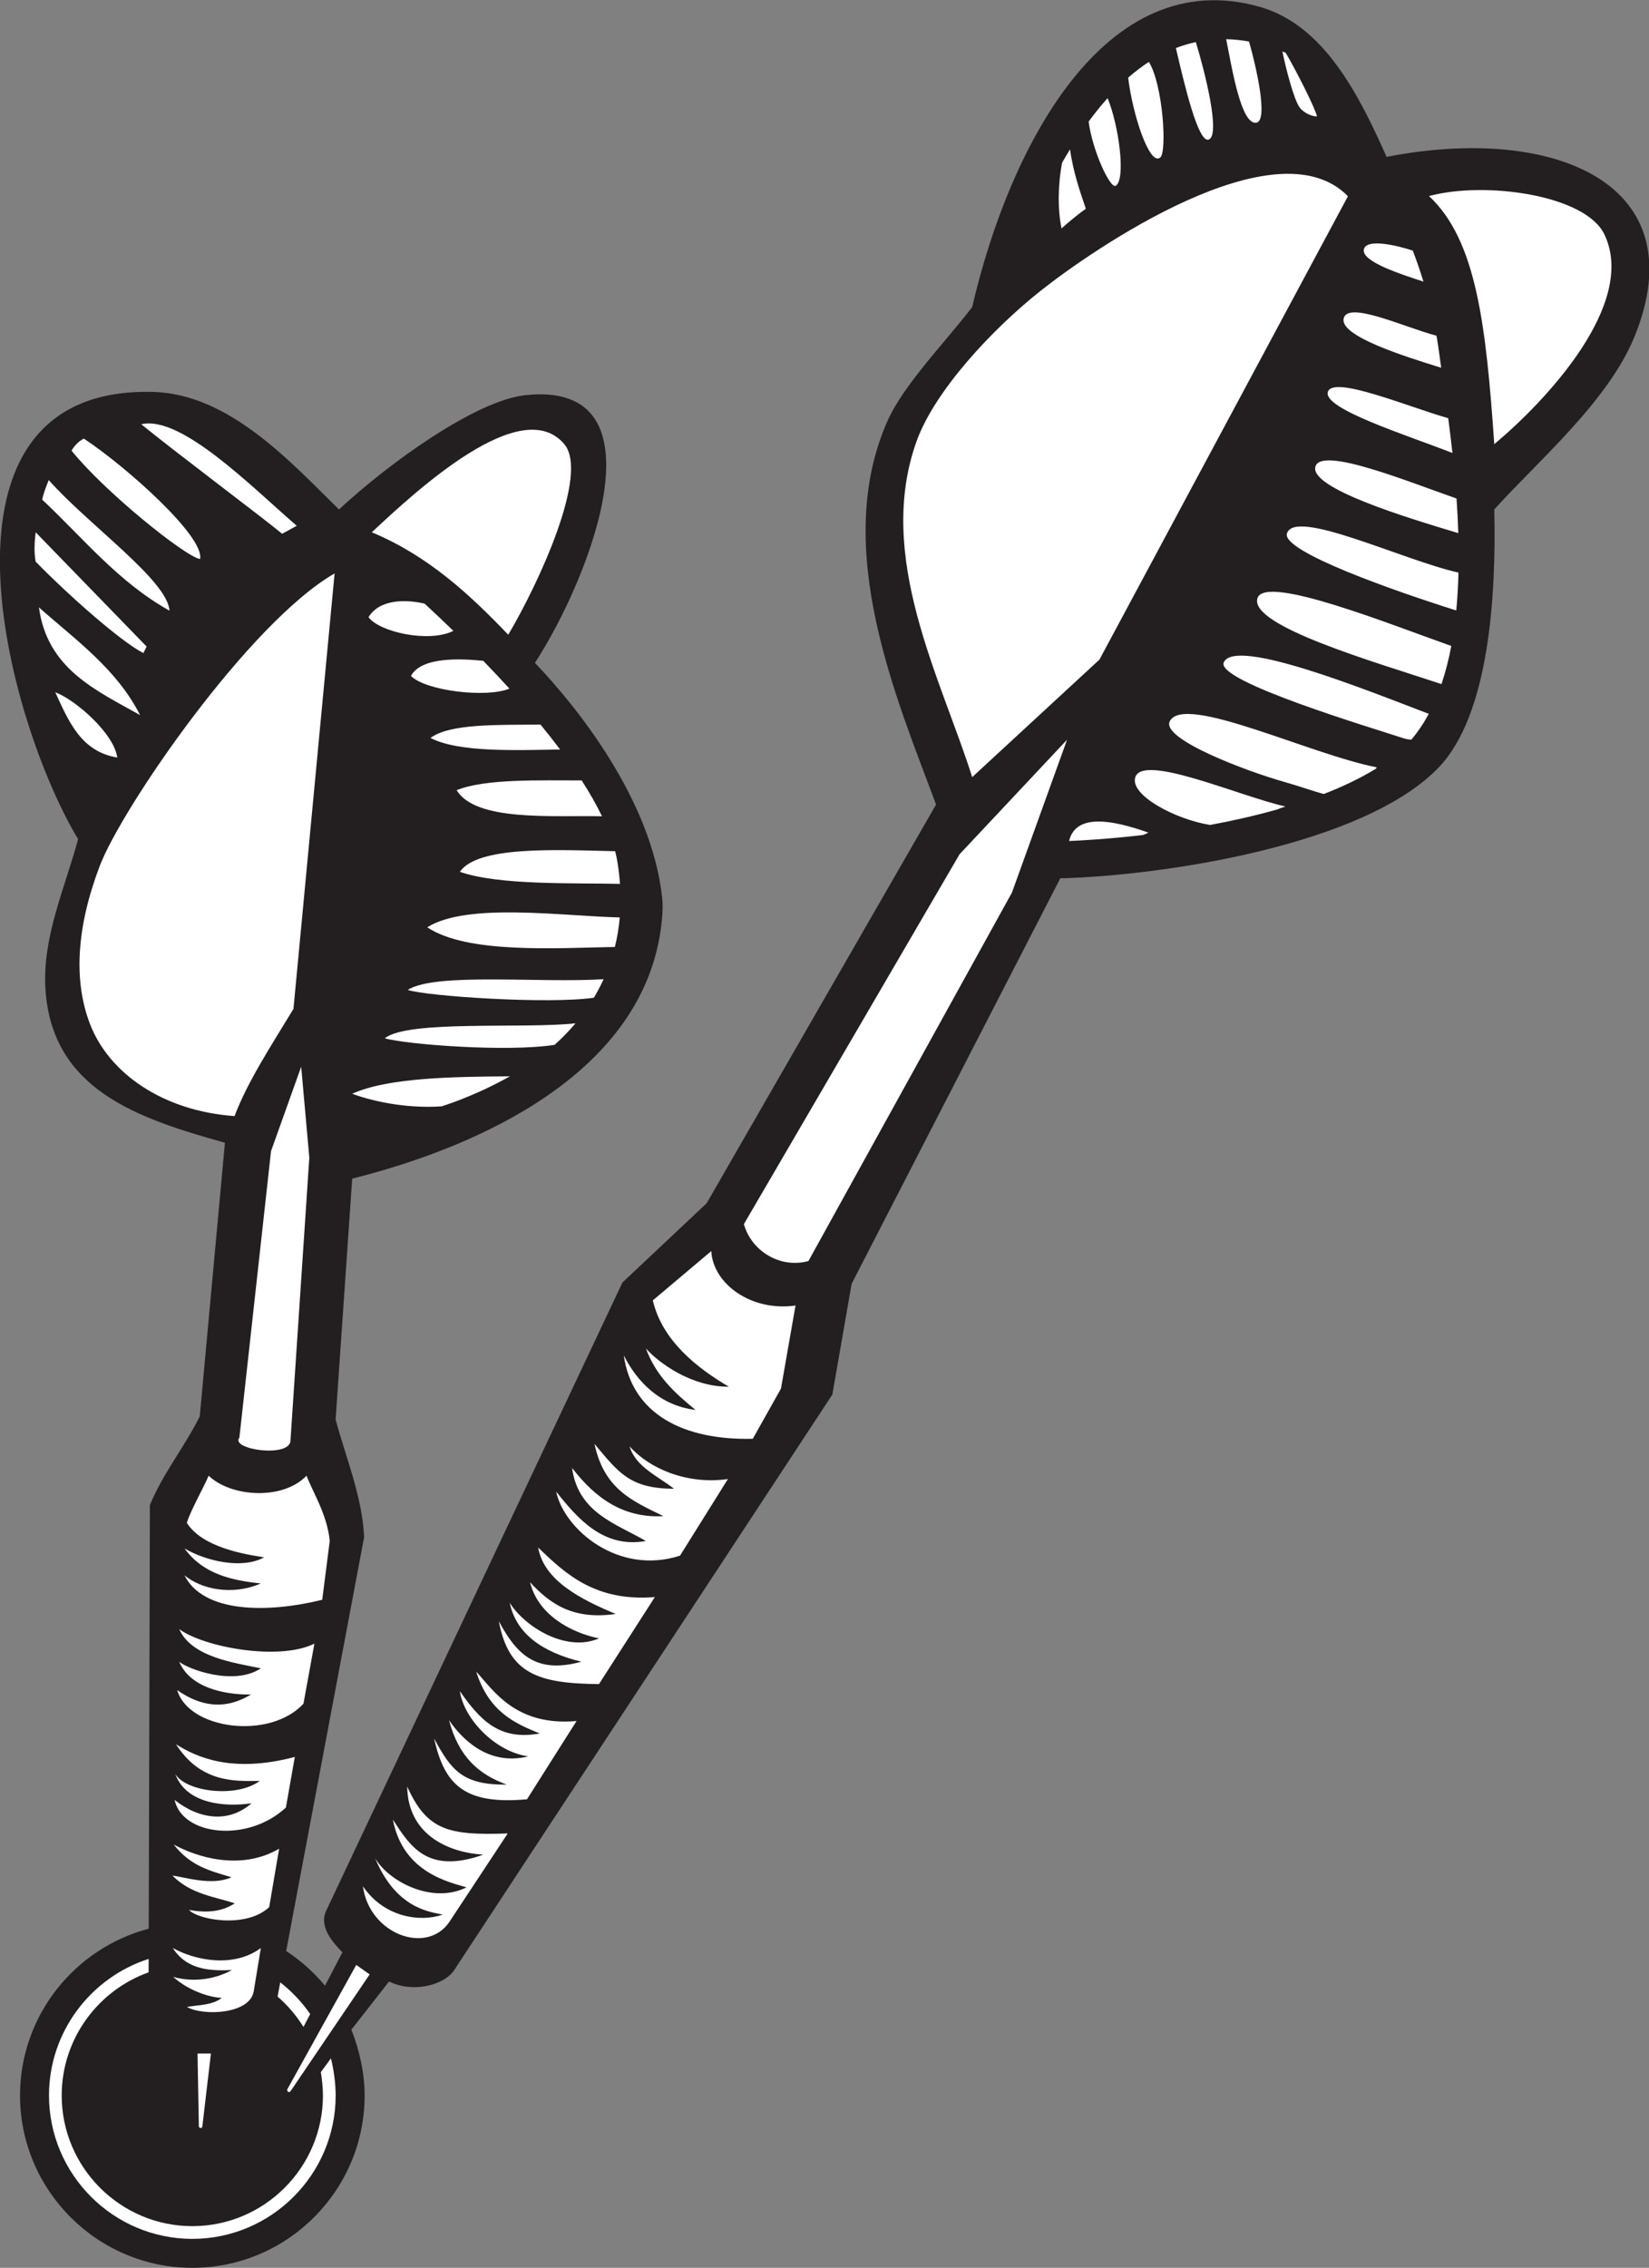 <?xml version="1.0" encoding="UTF-8" standalone="no"?>
<svg
   xmlns:dc="http://purl.org/dc/elements/1.1/"
   xmlns:cc="http://creativecommons.org/ns#"
   xmlns:rdf="http://www.w3.org/1999/02/22-rdf-syntax-ns#"
   xmlns:svg="http://www.w3.org/2000/svg"
   xmlns="http://www.w3.org/2000/svg"
   viewBox="0 0 421.987 580.107"
   height="580.107"
   width="421.987"
   xml:space="preserve"
   id="svg2"
   version="1.1"><rect x="0" y="0" width="421.987" height="580.107" fill="#808080" stroke="none"/><defs
     id="defs6" /><g
     transform="matrix(1.333,0,0,-1.333,0,580.107)"
     id="g10"><g
       transform="scale(0.1)"
       id="g12"><path
         id="path14"
         style="fill:#231f20;fill-opacity:1;fill-rule:nonzero;stroke:none"
         d="m 549.379,607.93 c 28.066,-18.328 53.215,-40.782 74.535,-66.516 l 33.43,64.027 c -19.977,20.418 -45.266,49.872 -31.082,79.942 L 1194.92,1890.8 1356.6,2042.9 1797,2807.95 c -73.81,199.23 -201.68,490.72 -93.52,735.48 31.35,70.92 114.12,155.03 162.89,219.25 71.66,308.61 254.86,659.71 551.25,576.32 123.22,-34.67 190.29,-166.8 244.32,-288.16 322.46,62.97 594.94,-51.84 476.09,-344.54 -50.76,-125.04 -187.17,-240.51 -269.37,-332.02 3.9,-165.11 -9.69,-393.71 -106.51,-494.88 -143.4,-149.87 -529.26,-207.8 -726.66,-212.99 L 1634.91,1888.3 1597.96,1675.88 872.227,571.746 C 852.207,541.289 791.098,527.285 746.895,549.5 l -72.36,-92.516 c 15.176,-37.89 25.453,-83.007 25.453,-126.211 C 699.988,148.594 551.402,0 369.219,0 187.035,0 38.445,148.594 38.445,330.773 c 0,153.29 105.207,282.793 247.094,320.008 l 2.211,812.879 c 24.691,60.28 65.875,110.73 95.719,170.08 L 431.82,2159 c -168.382,46.98 -332.125,101.88 -344.531,294.42 -6.445,99.97 37.422,194.31 62.645,288.17 -136.336,226.37 -311.504,870.39 144.074,858.21 146.262,-3.91 264.332,-134.92 356.758,-225.52 97.586,90.57 263.027,208.96 357.374,219.26 273.7,29.86 124.5,-351.27 18.8,-513.68 78.75,-82.25 223.89,-261.12 244.31,-451.03 2.7,-25.08 -2.04,-59.61 -6.26,-81.45 -48.83,-252.69 -329.174,-391.86 -588.857,-457.28 l -31.852,-462.23 c 19.125,-71.19 51.61,-149.35 54.703,-225.9 L 549.379,607.93 v 0" /><path
         id="path16"
         style="fill:#ffffff;fill-opacity:1;fill-rule:evenodd;stroke:none"
         d="M 569.633,3342.96 541.68,3327.6 c -39.782,32.83 -207.895,158.97 -270.473,210.15 76.219,18.05 212.031,-120.22 298.426,-194.79 z m 300.742,-201.69 c -46.859,-23.39 -141.895,-2.38 -162.914,26.29 21.598,35.21 72.301,34.23 107.769,25.92 16.762,-15.47 35.399,-33.03 55.145,-52.21 z m -22.672,-912.38 c -57.562,-4.08 -122.308,6 -171.57,24.08 69.711,31.64 197.64,32.63 302.75,33.52 -69.195,-38.97 -129.942,-57.23 -131.18,-57.6 z m 216.997,117.99 c -91.774,-14.33 -286.083,0.85 -325.923,12.58 44.188,35.67 267.423,17.77 366.063,28.72 -13.02,-15.45 -26.63,-29.2 -40.14,-41.3 z m 75.37,90.41 c -87.37,-12.7 -320.445,2.79 -357.316,14.99 53.23,33.95 252.826,12.75 376.046,20.57 -5.72,-12.5 -12,-24.35 -18.73,-35.56 z m 40.36,97.43 c -112.73,-2.07 -283.426,-13.61 -360.211,37.73 76.883,48.25 260.491,21.34 369.581,18.91 -1.74,-19.92 -4.94,-38.8 -9.37,-56.64 z m 9.78,121.03 c -85.58,2.14 -232.73,-3.21 -307.358,23.19 34.125,49.61 181.878,42.34 298.098,39.48 1.76,-6.88 3.21,-13.66 4.3,-20.32 2.38,-14.55 4,-28.65 4.96,-42.35 z m -34.52,129.77 c -98.66,1.86 -242.139,-10.14 -279.096,50.03 55.183,22.41 160.436,18.56 240.086,18.74 14.95,-23.24 28.17,-46.29 39.01,-68.77 z m -80.42,128.09 c -84.29,-1.29 -194.618,-5.99 -248.786,22.18 37.403,28.09 131.735,24.78 211.176,25.66 12.98,-15.81 25.58,-31.8 37.61,-47.84 z M 788.891,3054.8 c 20.672,38.1 99.562,32.88 138.914,28.99 16.582,-17.11 33.402,-34.96 50.117,-53.34 -44.133,-18.32 -160.93,-4.31 -189.031,24.35 z M 225.098,2898.2 c -69.84,11.59 -93.262,69.6 -119.012,125.28 38.152,-14.12 113.039,-78.98 119.012,-125.28 z m 43.851,81.44 C 183.383,3027.7 90.637,3068.59 74.758,3186.36 145.559,3123.52 223.98,3068.3 268.949,2979.64 Z m 12.535,131.55 -6.269,-12.53 c -43.902,22.61 -143.746,111 -206.723,175.4 -3.25,16.62 -2.523,35.9 0,56.38 L 281.484,3111.19 Z m 43.848,68.9 c -97.937,54.5 -165.637,139.23 -244.305,212.98 2.469,12.55 7.215,24.03 12.524,37.59 75.426,-85.36 228.344,-192.6 231.781,-250.57 z m 58.707,99.05 c -28.101,4.22 -183.351,129.2 -246.641,207.91 4.02,7.72 13.125,18.27 23.614,23.13 81.89,-54.01 232.488,-188.75 223.027,-231.04 v 0" /><path
         id="path18"
         style="fill:#ffffff;fill-opacity:1;fill-rule:evenodd;stroke:none"
         d="m 2868.66,3499.57 c -15.92,229.28 -34.36,391.35 -125.3,476.09 108.3,29.14 300.39,2.2 336.68,-73.55 63.89,-133.36 -113.47,-320.8 -211.38,-402.54 z M 2048.52,2932.45 1942.7,2639.11 1552.02,1932 c -54.01,-14.77 -109.22,18.72 -123.94,70.81 l 414.09,709.82 206.35,219.82 z m -182.15,-71.84 c -59.94,189.8 -186.62,423.45 -106.5,645.23 34.43,95.32 143.4,213.14 238.04,288.16 97.76,77.5 451.63,322.54 589.81,181.34 l -477.03,-889.21 -244.32,-225.52 v 0" /><path
         id="path20"
         style="fill:#ffffff;fill-opacity:1;fill-rule:evenodd;stroke:none"
         d="m 2528.42,4128.48 c -8.51,-0.52 -25.02,6.14 -33.2,16.93 -11.74,15.47 -27.77,79.99 -33.28,107.74 2.15,-0.88 4.26,-1.78 6.35,-2.69 18.55,-31.39 55.56,-103.64 60.13,-121.98 z m 204.28,-317.02 c -45.1,14.66 -117.23,38.16 -114.55,60.73 2.83,23.92 66.87,7.96 94.08,-1.26 6.84,-17.88 13.83,-37.81 20.47,-59.47 z M 2204.63,2754.12 c -3.14,-1.64 -6.62,-3.15 -10.35,-4.56 -70.21,-8.17 -123.69,-10.82 -141.89,-11.54 12.77,53.52 82.85,40.77 152.24,16.1 z m 263.11,50.11 c -5.26,-1.53 -10.76,-3.55 -16.49,-5.87 -42.75,-12.06 -86.25,-21.74 -128.1,-29.51 -66.66,10.59 -154.96,57.32 -143.58,91.76 15.16,45.76 200.88,-36.93 288.17,-56.38 z m 175.39,75.17 c -0.61,-0.94 -1.23,-1.85 -1.84,-2.76 -30.31,-18.48 -64.16,-34.51 -99.96,-48.42 -20.21,5.32 -45,14.53 -78.22,23.93 -65.45,18.51 -235.98,81.21 -217.17,116.12 28.44,52.82 268.52,-63.99 397.19,-88.87 z m 99.75,102.67 c 0,0 0,0 0,-0.01 -9.65,-18.04 -20.77,-34.67 -33.5,-49.62 -5.67,0.46 -10.76,1.34 -14.79,2.68 -57.81,19.23 -360.86,109.22 -345.31,145.51 21,49 271.13,-51.82 393.6,-98.56 z m 24.43,57.07 c -126.82,42.11 -369.42,111.54 -353.32,164.7 14.16,46.72 254.3,-49.98 372.15,-91.54 -4.81,-25.5 -11,-50.03 -18.83,-73.16 z m 28.36,141.31 c -115.65,36.35 -335.41,113.04 -325.04,147.59 14.9,49.67 222.83,-51.31 329.3,-74.95 -0.61,-24.48 -1.98,-48.79 -4.26,-72.64 z m 3.92,148.4 c -98.02,29.4 -286.01,86.05 -274.29,127.63 11.07,39.28 175.95,-28.12 270.9,-61.25 1.52,-21.85 2.69,-44.06 3.39,-66.38 z m -11.29,153.78 c -88.63,34.7 -249.08,84.85 -239.12,117.17 9.95,32.23 151.9,-27.77 231.08,-50.46 2.77,-21.16 5.51,-43.5 8.04,-66.71 z m -21.54,163.54 c -74,22.85 -192.99,60.64 -187.4,93.69 6.09,35.98 113.57,-14.8 178.38,-32.25 1.91,-10.88 3.65,-21.97 5.14,-33.26 1.15,-8.63 2.46,-18.07 3.88,-28.18 z m -354.43,470.4 c -29.16,-6.09 -46.74,101.24 -58.34,160.11 15.15,-0.31 29.8,-1.91 43.85,-4.47 13.77,-47.95 37.2,-150.89 14.49,-155.64 z m -327.79,-165.28 c -11.14,-7.56 -33.44,-25.77 -46.61,-37.72 -8.47,39.68 -6.11,89.44 1.06,126.01 4.86,8.53 9.9,17.06 15.14,25.59 6.25,-42.51 17.81,-76.93 30.41,-113.88 z m 57.36,44.12 c -10.67,-6.3 -44.81,67.77 -51.97,123.16 11.46,15.61 23.61,30.72 36.4,45.01 21.72,-52.54 35.51,-156.4 15.57,-168.17 z m 85.58,54.27 c -20.84,-17.32 -53.49,83.78 -61.64,153.17 12.72,11.12 25.96,21.27 39.73,30.21 27.05,-43.25 35.14,-172.38 21.91,-183.38 z m 92.86,34.34 c -20.28,-7.04 -47.13,107.99 -62.89,175.65 12.91,4.98 25.68,8.76 38.28,11.46 17.15,-56.05 48.24,-178.92 24.61,-187.11 v 0" /><path
         id="path22"
         style="fill:#ffffff;fill-opacity:1;fill-rule:evenodd;stroke:none"
         d="m 975.719,3133.84 c -73.574,76.86 -153.77,151.59 -261.992,196.6 87.113,81.45 287.433,266.61 369.583,169.13 48.09,-57.05 -48.95,-266.68 -107.591,-365.73 z M 578.207,2304.87 593.816,2130.45 557.59,1586.91 c -2.199,-32.97 -116.043,-16.54 -98.039,6.1 l 60.742,549.87 57.914,161.99 z m 64.141,946.61 -78.969,-835.64 c -43.481,-71.62 -88.887,-141.06 -113.063,-205.69 -137.523,9.76 -241.179,82.12 -277.609,176.87 -32.144,83.61 -25.582,186.24 18.606,302.71 42.414,111.81 286.597,467.2 451.035,561.75 v 0" /><path
         id="path24"
         style="fill:#ffffff;fill-opacity:1;fill-rule:evenodd;stroke:none"
         d="M 683.914,581.27 709.633,563.059 557.809,338.992 c -2.875,-4.246 -8.153,0.207 -5.95,4.172 L 683.914,581.27 Z M 404.926,411.309 388.438,271.34 c -0.528,-4.504 -6.59,-3.496 -6.657,0.113 l -2.562,139.836 25.707,0.02 v 0" /><path
         id="path26"
         style="fill:#ffffff;fill-opacity:1;fill-rule:evenodd;stroke:none"
         d="m 500.742,613.645 -13.633,-82.856 c -7.367,-44.805 -98.359,-47.684 -128.179,-30.152 24.793,4.312 49.054,3.316 66.871,17.449 -19.707,0.43 -61.406,11.582 -93.481,40.352 34.168,-9.993 76.137,-7.04 112.961,13.027 -36.593,-1.426 -85.5,-2.141 -113.562,42.355 43.265,-24.347 117.008,-38.461 169.023,-0.175 z m 117.867,668.345 c -106.476,-26.26 -228.55,-25.21 -264.464,46.96 32.05,-26.58 91.152,-39.72 146.589,-15.64 -55.027,5.71 -110.914,17.74 -146.441,67.14 41.367,-24.58 111.504,-40.2 152.711,-17.01 -37.563,5.83 -118.375,18.9 -148.356,66.18 7.286,24.02 32.715,68.24 41.86,90.42 44.062,-41.76 143.058,-47.02 187.926,0 13.265,-34.15 39.593,-74.54 44.589,-125.09 L 618.609,1281.99 Z M 450.613,699.414 c -35.804,12.324 -84.312,17.063 -119.636,53.359 24.043,-3.085 76.378,-20.261 113.382,-3.25 -42.394,12.77 -78.242,21.172 -110.914,62.813 42.801,-23.606 128.098,-51.484 202.414,-8.039 L 516.797,692.195 c -44.883,-41.851 -138.289,-23.894 -153.883,-5.308 35.207,-6.543 63.719,-3.11 87.699,12.527 z m 48.098,235.02 c -50.25,-0.977 -113.922,-2.743 -160.852,70.286 38.325,-24.115 106.481,-56.486 228.133,-24.31 l -17.133,-97.121 c -73.718,-68.453 -198.902,-53.711 -213.629,14.594 47.817,-37.942 104.45,-44.453 147.598,-6.399 -50.289,-7.57 -125.433,-1.64 -146.281,56.192 20.418,-34.414 117.535,-46.582 162.164,-13.242 z m 104.887,263.426 -21.032,-115.3 c -64.586,-69.99 -220.269,-49.83 -242.425,26.09 41.093,-28.73 88.492,-40.92 141.8,-8.32 -30.562,-1.06 -113.589,4.96 -137.82,62.64 17.641,-14.51 105.445,-46.79 156.613,-12.53 -51.941,10.84 -132.929,21.58 -156.613,75.17 47.633,-34.95 192.402,-61.38 259.477,-27.75 v 0" /><path
         id="path28"
         style="fill:#ffffff;fill-opacity:1;fill-rule:evenodd;stroke:none"
         d="m 1397.39,1513.64 -91.92,-147.01 c -118.53,-38.41 -222.4,50.57 -237.8,122.92 41.19,-51.56 90.47,-109.28 172.25,-94.79 -56.9,33.28 -129.82,53.54 -141.71,140.17 30.08,-38.07 83.14,-97.96 175.39,-92.4 -61.71,29.95 -113.78,52.33 -132.37,138.64 47,-56.04 68.34,-85.81 152.72,-86.16 -31.91,24.97 -73.48,41.85 -85.34,81.4 37.66,-42.48 109.94,-73.94 188.78,-62.77 z m 129.81,333.03 -27.91,-159.39 -54.11,-96.34 c -133.45,-3.33 -231.88,47.72 -247.62,159.93 25.11,-49.75 68.84,-96.22 137.73,-104.59 -41.09,33.43 -75.93,65.72 -95.37,118.07 22.76,-25.91 85.8,-73.92 159.38,-73.55 -60.86,35.51 -128.59,89 -145.98,165.78 l 112.16,94.53 c 3.36,-63.38 77.52,-116.65 161.72,-104.44 z m -490.95,-821.2 c -49,19.69 -97.816,41.96 -122.07,118.7 32.679,-35.22 75.484,-105.34 192.68,-94.83 L 1011.7,899.133 c -120.786,-10.918 -158.575,28.262 -178.321,116.647 32.691,-60.46 54.391,-89.46 139.488,-88.456 -52.929,19.219 -92.179,52.305 -110.828,123.636 24.145,-35.28 74.613,-88.472 152.131,-69.507 -65.936,9.477 -124.252,74.207 -131.318,125.147 38.32,-54.63 75.199,-95.56 153.398,-81.13 z m 113.66,182.41 c -54.97,11.38 -117.14,45.64 -132.29,107.75 36.04,-38.66 79.42,-73.21 164.37,-60.84 -65.88,27.49 -138.09,63.83 -148.79,127.43 53.04,-51.37 110.45,-104.17 223.98,-95.04 l -107.27,-166.99 c -118.02,1 -173.285,20.51 -192.262,120.56 33.969,-62.76 70.602,-101.84 158.462,-77.6 -75.78,18.29 -125.325,54.17 -137.454,112.96 28.734,-46.22 108.474,-95.51 171.254,-68.23 z M 974.723,833.566 863.109,664.484 C 820.348,599.695 709.258,639.5 696.723,732.141 c 41.367,-60.571 111.109,-69.114 153.16,-54.282 -25.746,5.481 -89.672,11.848 -129.75,108.235 25.859,-44.442 109.492,-88.848 175.449,-55.985 -30.812,9.61 -122.031,27.118 -141.309,130.039 33.254,-51.195 66,-105.39 173.532,-67.316 -69.985,4.453 -144.801,39.895 -146.098,130.789 38.109,-84.781 79.918,-93.973 193.016,-90.055 v 0" /><path
         id="path30"
         style="fill:#231f20;fill-opacity:1;fill-rule:nonzero;stroke:none"
         d="M 285.309,567.063 C 188.246,532.41 118.445,439.484 118.445,330.773 118.445,192.656 231.098,80 369.219,80 c 138.117,0 250.769,112.656 250.769,250.773 0,13.844 -2.398,31.192 -4.578,44.442 l -52.59,-67.41 c -15.359,-19.7 -52.007,5.164 -42.726,24.472 l 62.488,129.981 c -13.527,21.851 -30.312,41.492 -49.672,58.23 l -7.351,-39.035 c -6.75,-35.816 -68.2,-62.566 -92.407,-63.789 l -30.07,-166.187 c -3.418,-18.907 -37.461,-17.356 -39.797,4.753 l -17.562,166.016 c -22.407,10.711 -60.719,33.789 -60.575,85.859 l 0.161,58.958 v 0" /><path
         id="path32"
         style="fill:#ffffff;fill-opacity:1;fill-rule:evenodd;stroke:none"
         d="M 538.051,547.793 C 560.129,530.566 579.527,510.059 595.504,487 l -12.922,-24.742 c -13.527,21.851 -30.312,41.492 -49.672,58.23 l 5.141,27.305 z m 97.265,-145.762 c 5.438,-21.511 9.071,-48.093 9.071,-71.258 0,-151.554 -123.61,-275.168 -275.168,-275.168 -151.559,0 -275.164,123.614 -275.164,275.168 0,122.34 80.554,226.454 191.32,262.059 l -0.066,-25.769 C 188.246,532.41 118.445,439.484 118.445,330.773 118.445,192.656 231.098,80 369.219,80 c 138.117,0 250.769,112.656 250.769,250.773 0,13.844 -1.879,31.512 -4.054,44.762 l 19.382,26.496 v 0" /></g></g></svg>